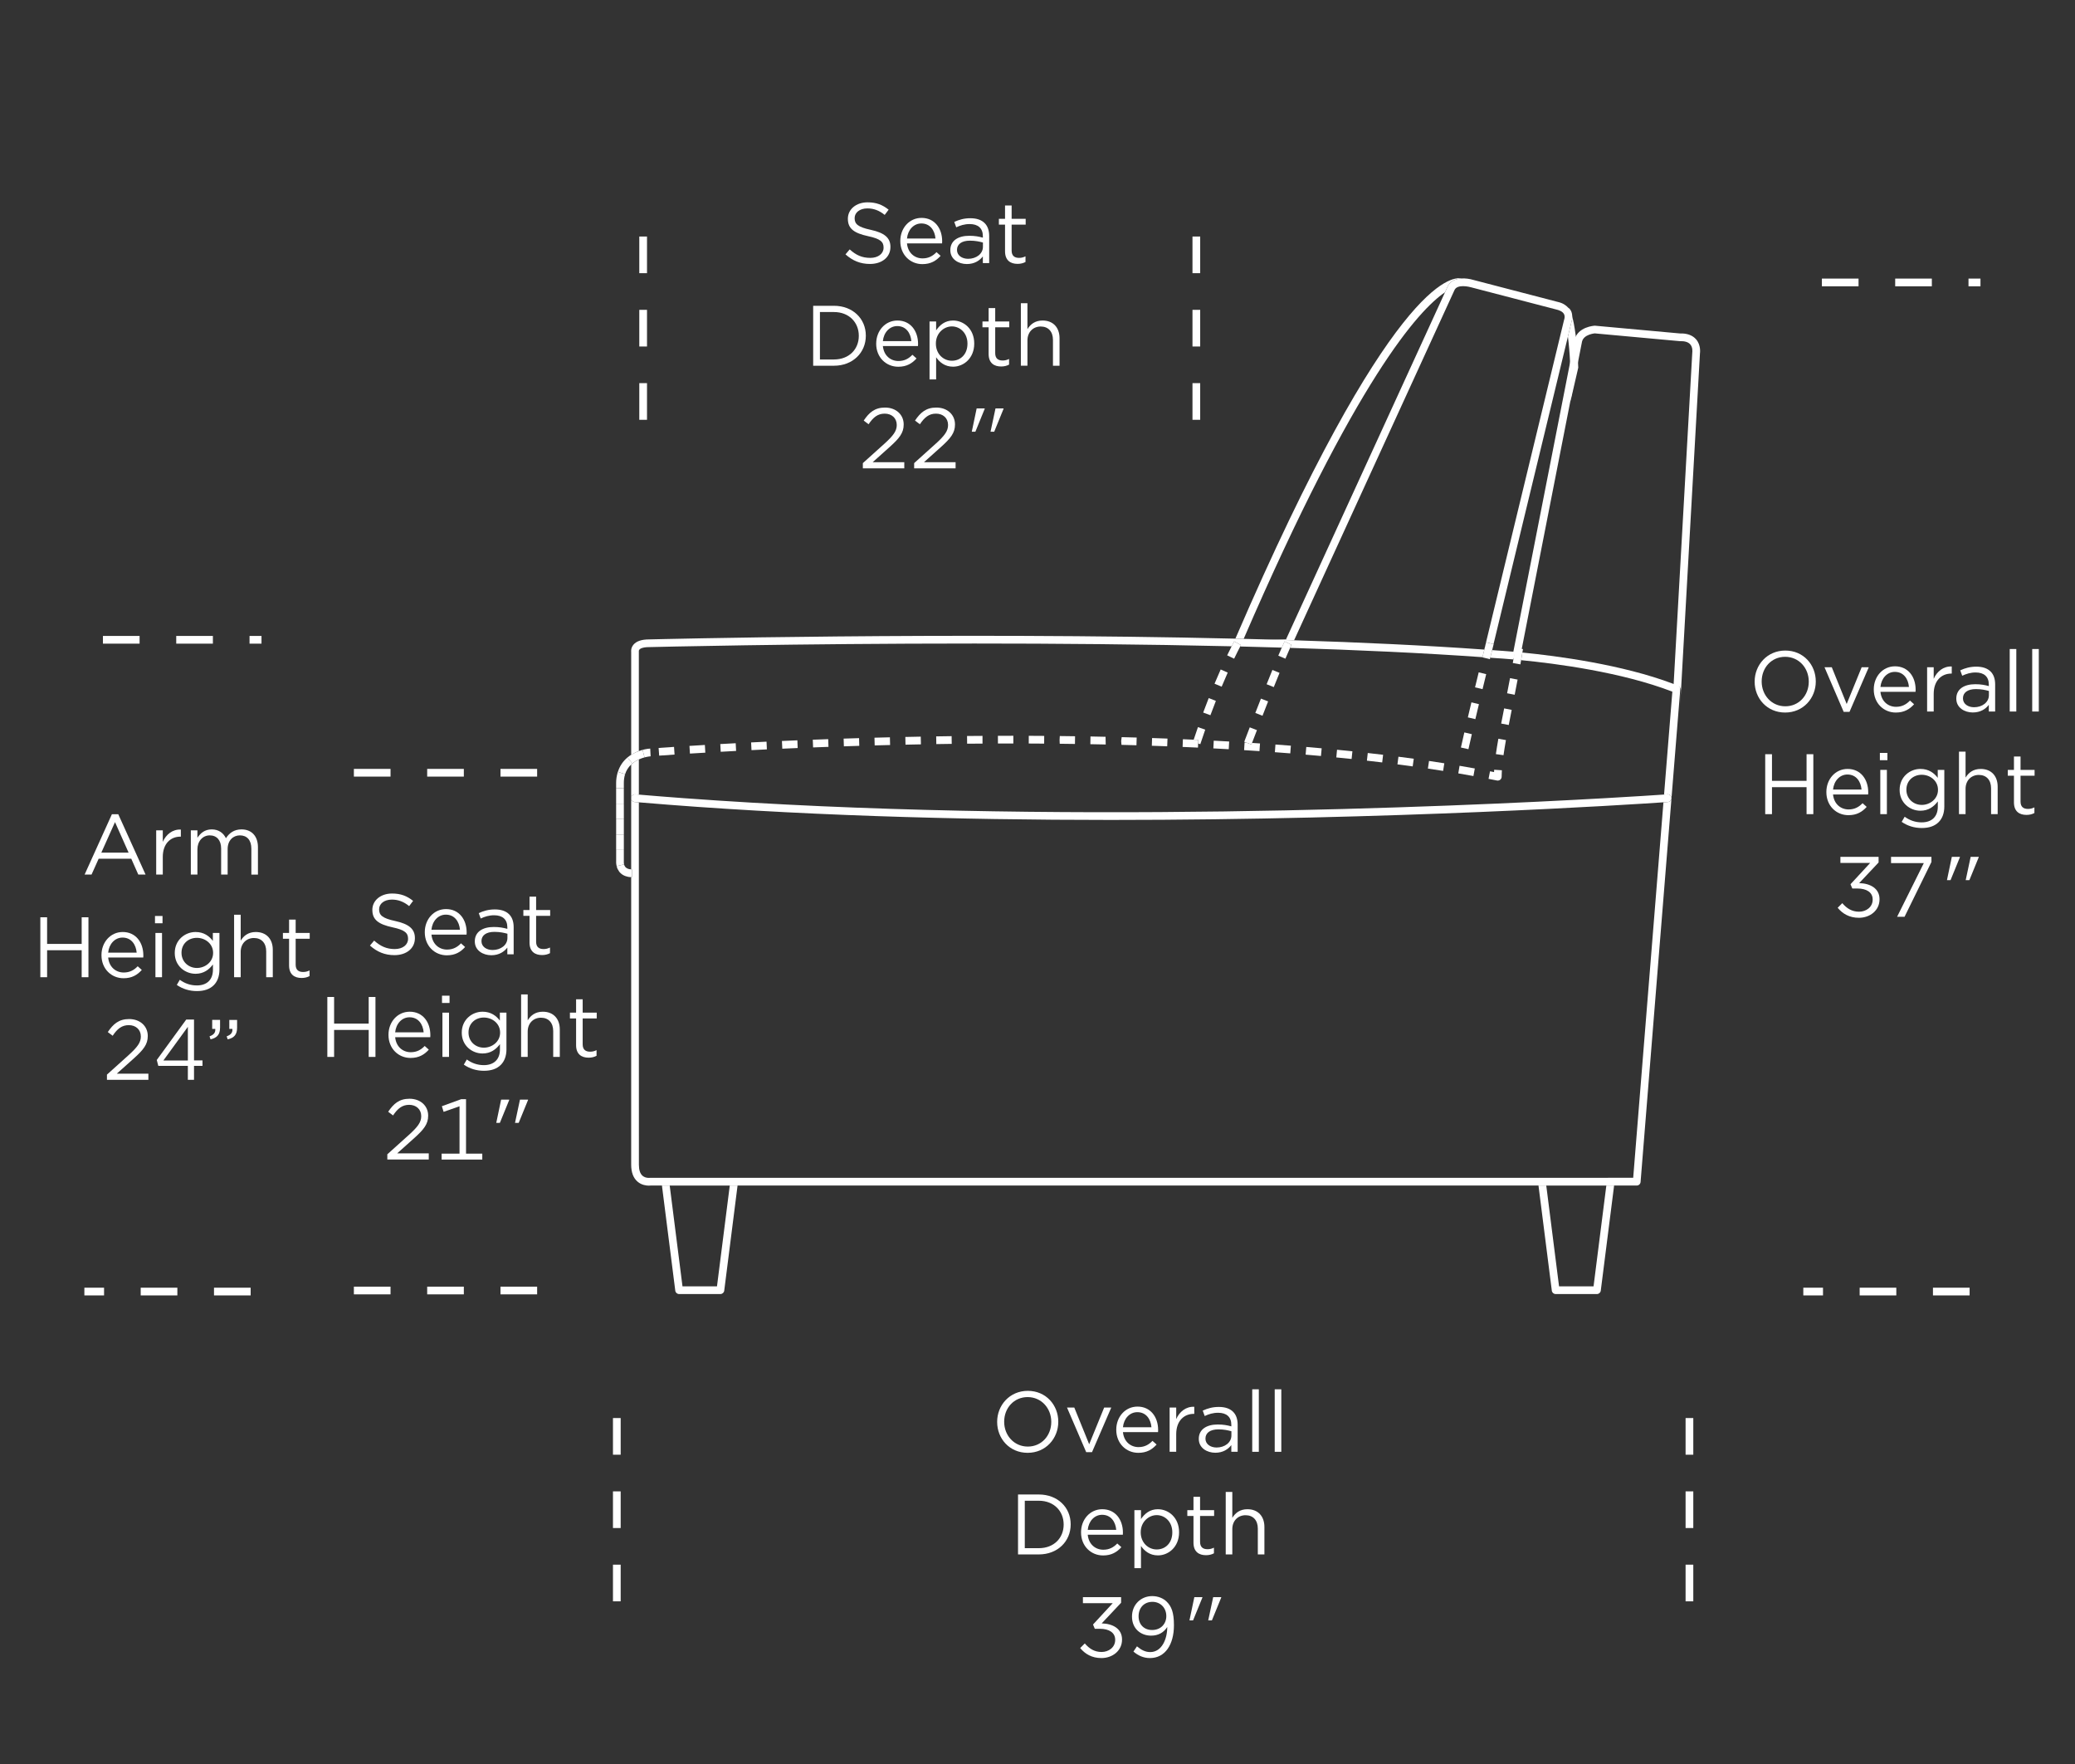<?xml version="1.0" encoding="UTF-8"?><svg id="Layer_1" xmlns="http://www.w3.org/2000/svg" viewBox="0 0 2000 1700"><rect x="0" y="0" width="2000" height="1700" fill="#333333" stroke="none"/><defs><style>.cls-1{fill:#fff;}</style></defs><path class="cls-1" d="M1020.03,1370.24v-.16c0-15.93-11.8-29.7-29.37-29.7s-29.55,13.94-29.55,29.86v.17c0,15.92,11.8,29.7,29.38,29.7s29.54-13.94,29.54-29.87Zm-52.15,0v-.16c0-13.12,9.41-23.68,22.61-23.68s22.78,10.72,22.78,23.84v.17c0,13.12-9.41,23.68-22.61,23.68s-22.78-10.72-22.78-23.85Z"/><polygon class="cls-1" points="1052.54 1399.46 1071.11 1356.48 1064.26 1356.48 1049.82 1391.86 1035.46 1356.48 1028.44 1356.48 1046.93 1399.46 1052.54 1399.46"/><path class="cls-1" d="M1116.27,1378.09c0-12.46-7.26-22.53-19.89-22.53-11.8,0-20.46,9.89-20.46,22.2v.16c0,13.2,9.58,22.2,21.29,22.2,8.09,0,13.28-3.22,17.58-7.99l-3.96-3.55c-3.47,3.63-7.6,6.02-13.45,6.02-7.6,0-14.11-5.19-15.02-14.44h33.83c.09-.74,.09-1.23,.09-2.06Zm-33.91-2.64c.82-8.34,6.43-14.52,13.86-14.52,8.5,0,12.96,6.76,13.62,14.52h-27.47Z"/><path class="cls-1" d="M1151.11,1362.57v-6.85c-8.08-.32-14.28,4.79-17.41,11.88v-11.13h-6.35v42.65h6.35v-17c0-12.87,7.6-19.56,16.92-19.56h.49Z"/><path class="cls-1" d="M1173.69,1372.81c-10.81,0-18.23,4.79-18.23,13.77v.17c0,8.75,8,13.29,15.92,13.29,7.51,0,12.46-3.47,15.43-7.36v6.44h6.11v-26.07c0-5.46-1.49-9.58-4.37-12.46-3.13-3.13-7.75-4.7-13.78-4.7s-10.81,1.39-15.51,3.54l1.9,5.21c3.96-1.83,7.92-3.13,12.95-3.13,8.01,0,12.71,3.95,12.71,11.62v1.49c-3.79-1.07-7.67-1.81-13.12-1.81Zm13.2,6.51v4.12c0,6.78-6.43,11.56-14.27,11.56-5.78,0-10.73-3.15-10.73-8.5v-.17c0-5.35,4.45-8.82,12.46-8.82,5.19,0,9.4,.9,12.54,1.81Z"/><rect class="cls-1" x="1206.97" y="1338.89" width="6.35" height="60.24"/><rect class="cls-1" x="1228.64" y="1338.89" width="6.35" height="60.24"/><path class="cls-1" d="M1001.28,1440.27h-20.05v57.76h20.05c18.16,0,30.7-12.62,30.7-28.89v-.16c0-16.25-12.54-28.71-30.7-28.71Zm23.93,29.05c0,12.78-9.32,22.69-23.93,22.69h-13.53v-45.72h13.53c14.61,0,23.93,10.07,23.93,22.85v.17Z"/><path class="cls-1" d="M1062.43,1454.46c-11.8,0-20.46,9.91-20.46,22.2v.16c0,13.2,9.58,22.2,21.29,22.2,8.09,0,13.28-3.22,17.58-7.99l-3.96-3.55c-3.47,3.63-7.6,6.02-13.45,6.02-7.6,0-14.11-5.19-15.02-14.44h33.83c.09-.74,.09-1.23,.09-2.06,0-12.46-7.26-22.53-19.89-22.53Zm-14.02,19.89c.82-8.34,6.43-14.52,13.86-14.52,8.5,0,12.96,6.76,13.62,14.52h-27.47Z"/><path class="cls-1" d="M1116.08,1454.46c-7.83,0-12.87,4.37-16.34,9.49v-8.57h-6.35v55.86h6.35v-21.37c3.3,4.79,8.41,9.08,16.34,9.08,10.32,0,20.38-8.26,20.38-22.2v-.17c0-14.03-10.15-22.11-20.38-22.11Zm13.86,22.36c0,10.32-6.76,16.42-15.02,16.42s-15.43-6.6-15.43-16.5v-.17c0-9.73,7.51-16.42,15.43-16.42s15.02,6.44,15.02,16.51v.16Z"/><path class="cls-1" d="M1170.07,1491.52c-2.23,1.07-4.04,1.48-6.19,1.48-4.29,0-7.18-1.9-7.18-7.09v-24.93h13.54v-5.6h-13.54v-12.88h-6.35v12.88h-5.94v5.6h5.94v25.75c0,8.66,5.2,12.04,12.05,12.04,3.05,0,5.45-.65,7.67-1.81v-5.44Z"/><path class="cls-1" d="M1202.37,1454.46c-7.34,0-11.8,3.71-14.6,8.33v-25h-6.35v60.24h6.35v-24.43c0-7.99,5.45-13.36,12.79-13.36s11.8,4.95,11.8,12.87v24.93h6.35v-26.49c0-10.14-6.03-17.08-16.34-17.08Z"/><path class="cls-1" d="M1061.85,1564.51l18.73-19.89v-5.44h-36.8v5.86h28.71l-18.98,20.54,1.73,4.12h4.87c8.91,0,14.77,3.71,14.77,10.56v.17c0,7.17-6.27,11.62-13.12,11.62s-11.8-3.13-16.17-8.24l-4.45,4.45c4.7,5.69,11.22,9.65,20.46,9.65,10.72,0,19.88-7.09,19.88-17.74v-.16c0-10.47-9-15.26-19.64-15.51Z"/><path class="cls-1" d="M1110.55,1538.19c-10.81,0-19.47,8.17-19.47,19.63v.16c0,11.64,8.49,18.32,18.4,18.32,6.85,0,12.13-2.89,15.59-8.33,0,11.71-5.28,24.17-16.42,24.17-4.87,0-8.75-2.15-12.79-5.53l-3.39,5.03c4.37,3.8,9.58,6.27,15.93,6.27,14.68,0,23.1-13.12,23.1-31.51v-.33c0-12.3-2.48-18.08-7.01-22.53-3.13-3.13-8.17-5.35-13.95-5.35Zm-.16,32.67c-7.51,0-12.96-5.12-12.96-13.2s5.19-13.94,13.37-13.94c7.51,0,13.36,5.6,13.36,13.77,0,7.27-5.11,13.38-13.78,13.38Z"/><polygon class="cls-1" points="1164.54 1561.62 1168.09 1561.62 1177.08 1539.58 1177.08 1539.18 1169.33 1539.18 1164.54 1561.62"/><polygon class="cls-1" points="1146.47 1561.62 1149.94 1561.62 1158.93 1539.58 1158.93 1539.18 1151.17 1539.18 1146.47 1561.62"/><path class="cls-1" d="M95.09,827.59h31.44l6.77,15.26h7.01l-26.33-58.18h-6.11l-26.32,58.18h6.68l6.85-15.26Zm15.76-35.31l13.12,29.45h-26.32l13.2-29.45Z"/><path class="cls-1" d="M156.9,825.85c0-12.87,7.6-19.56,16.92-19.56h.49v-6.85c-8.08-.32-14.28,4.79-17.41,11.88v-11.13h-6.35v42.65h6.35v-17Z"/><path class="cls-1" d="M190.28,807.37v-7.17h-6.35v42.65h6.35v-24.34c0-7.83,5.11-13.45,11.88-13.45s10.98,4.7,10.98,12.71v25.08h6.27v-24.59c0-8.41,5.36-13.2,11.8-13.2,6.93,0,11.06,4.63,11.06,12.87v24.93h6.35v-26.4c0-10.56-6.02-17.16-15.84-17.16-7.43,0-11.96,3.8-15.02,8.5-2.31-4.79-6.77-8.5-13.7-8.5s-10.98,3.87-13.78,8.08Z"/><polygon class="cls-1" points="85.25 941.76 85.25 884 78.73 884 78.73 909.67 45.4 909.67 45.4 884 38.88 884 38.88 941.76 45.4 941.76 45.4 915.76 78.73 915.76 78.73 941.76 85.25 941.76"/><path class="cls-1" d="M138.16,920.72c0-12.46-7.26-22.53-19.89-22.53-11.8,0-20.46,9.91-20.46,22.2v.16c0,13.2,9.58,22.2,21.29,22.2,8.09,0,13.28-3.22,17.58-7.99l-3.96-3.55c-3.47,3.63-7.6,6.02-13.45,6.02-7.6,0-14.11-5.19-15.02-14.44h33.83c.09-.74,.09-1.23,.09-2.06Zm-33.91-2.64c.82-8.34,6.43-14.52,13.86-14.52,8.5,0,12.96,6.76,13.62,14.52h-27.47Z"/><rect class="cls-1" x="149.81" y="899.11" width="6.35" height="42.65"/><rect class="cls-1" x="149.39" y="882.75" width="7.26" height="7.02"/><path class="cls-1" d="M189.72,949.68c-6.11,0-11.56-1.9-16.42-5.44l-2.89,4.95c5.69,3.96,12.3,5.93,19.39,5.93s12.46-1.89,16.26-5.69c3.47-3.47,5.45-8.5,5.45-15.1v-35.23h-6.35v7.66c-3.47-4.61-8.66-8.57-16.67-8.57-10.15,0-20.05,7.67-20.05,20.14v.16c0,12.3,9.82,19.96,20.05,19.96,7.84,0,13.04-4.03,16.75-8.98v5.03c0,9.98-6.1,15.18-15.51,15.18Zm0-16.83c-7.92,0-14.77-5.95-14.77-14.52v-.17c0-8.75,6.68-14.35,14.77-14.35s15.68,5.69,15.68,14.44v.16c0,8.59-7.59,14.45-15.68,14.45Z"/><path class="cls-1" d="M246.59,898.19c-7.34,0-11.8,3.71-14.6,8.33v-25h-6.35v60.24h6.35v-24.43c0-7.99,5.45-13.36,12.79-13.36s11.8,4.95,11.8,12.87v24.93h6.35v-26.49c0-10.14-6.03-17.08-16.34-17.08Z"/><path class="cls-1" d="M284.98,886.22h-6.35v12.88h-5.94v5.6h5.94v25.75c0,8.66,5.2,12.04,12.05,12.04,3.05,0,5.45-.65,7.67-1.81v-5.44c-2.23,1.07-4.04,1.48-6.19,1.48-4.29,0-7.18-1.9-7.18-7.09v-24.93h13.54v-5.6h-13.54v-12.88Z"/><path class="cls-1" d="M143.01,1034.73h-30.45l16.59-14.86c9.07-8.17,13.28-13.38,13.28-21.37v-.17c0-9.4-7.34-16.25-17.99-16.25-9.9,0-15.35,4.79-20.54,12.54l4.7,3.55c4.45-6.69,8.83-10.23,15.52-10.23s11.64,4.21,11.64,10.97c0,5.7-3.22,10.16-11.97,18.08l-20.71,18.64v5.03h39.94v-5.93Z"/><path class="cls-1" d="M187.01,982.57h-7.51l-28.39,38.95,1.48,5.69h28.47v13.45h5.94v-13.45h8.17v-5.28h-8.17v-39.36Zm-5.94,39.45h-23.6l23.6-32.44v32.44Z"/><path class="cls-1" d="M218.47,998.75l.99,2.89c6.27-1.41,9.07-4.63,9.07-11.3v-7.43h-7.51v8.66h2.97c.33,3.55-1.4,5.69-5.53,7.18Z"/><path class="cls-1" d="M212.11,990.33v-7.43h-7.59v8.66h2.97c.33,3.55-1.4,5.69-5.53,7.18l.99,2.89c6.27-1.41,9.15-4.63,9.15-11.3Z"/><rect class="cls-1" x="590.81" y="1507.9" width="7.43" height="35.33"/><rect class="cls-1" x="590.81" y="1366.6" width="7.43" height="35.33"/><rect class="cls-1" x="590.81" y="1437.26" width="7.43" height="35.33"/><rect class="cls-1" x="1624.66" y="1366.6" width="7.43" height="35.33"/><rect class="cls-1" x="1624.66" y="1437.26" width="7.43" height="35.33"/><rect class="cls-1" x="1624.66" y="1507.9" width="7.43" height="35.33"/><rect class="cls-1" x="135.62" y="1240.98" width="35.33" height="7.43"/><rect class="cls-1" x="240.52" y="612.87" width="11.53" height="7.43"/><rect class="cls-1" x="206.27" y="1240.98" width="35.33" height="7.43"/><rect class="cls-1" x="99.22" y="612.87" width="35.33" height="7.43"/><rect class="cls-1" x="81.32" y="1240.98" width="18.98" height="7.43"/><rect class="cls-1" x="169.87" y="612.87" width="35.33" height="7.43"/><path class="cls-1" d="M1750.15,656.82v-.16c0-15.93-11.8-29.71-29.37-29.71s-29.55,13.96-29.55,29.87v.17c0,15.92,11.8,29.7,29.38,29.7s29.54-13.94,29.54-29.87Zm-52.15,0v-.16c0-13.12,9.41-23.68,22.61-23.68s22.78,10.72,22.78,23.84v.17c0,13.12-9.41,23.68-22.61,23.68s-22.78-10.72-22.78-23.85Z"/><polygon class="cls-1" points="1782.66 686.04 1801.22 643.05 1794.37 643.05 1779.93 678.45 1765.58 643.05 1758.56 643.05 1777.04 686.04 1782.66 686.04"/><path class="cls-1" d="M1827.32,686.69c8.09,0,13.28-3.22,17.58-7.99l-3.96-3.55c-3.47,3.63-7.6,6.02-13.45,6.02-7.6,0-14.11-5.19-15.02-14.44h33.83c.09-.74,.09-1.23,.09-2.06,0-12.46-7.26-22.53-19.89-22.53-11.8,0-20.46,9.91-20.46,22.2v.16c0,13.2,9.58,22.2,21.29,22.2Zm-.99-39.19c8.5,0,12.96,6.76,13.62,14.52h-27.47c.82-8.34,6.43-14.52,13.86-14.52Z"/><path class="cls-1" d="M1857.46,643.05v42.65h6.35v-17c0-12.87,7.6-19.56,16.92-19.56h.49v-6.85c-8.08-.32-14.28,4.79-17.41,11.88v-11.13h-6.35Z"/><path class="cls-1" d="M1901.5,686.62c7.51,0,12.46-3.47,15.43-7.36v6.44h6.11v-26.07c0-5.46-1.49-9.58-4.37-12.46-3.13-3.13-7.75-4.7-13.78-4.7s-10.81,1.39-15.51,3.54l1.9,5.21c3.96-1.81,7.92-3.15,12.95-3.15,8.01,0,12.71,3.98,12.71,11.64v1.49c-3.79-1.07-7.67-1.81-13.12-1.81-10.81,0-18.23,4.79-18.23,13.78v.16c0,8.75,8,13.29,15.92,13.29Zm-9.49-13.71c0-5.35,4.45-8.82,12.46-8.82,5.19,0,9.4,.9,12.54,1.81v4.12c0,6.78-6.43,11.56-14.27,11.56-5.78,0-10.73-3.13-10.73-8.5v-.17Z"/><rect class="cls-1" x="1937.08" y="625.47" width="6.35" height="60.24"/><rect class="cls-1" x="1958.76" y="625.47" width="6.35" height="60.24"/><polygon class="cls-1" points="1741.27 784.61 1747.79 784.61 1747.79 726.85 1741.27 726.85 1741.27 752.51 1707.93 752.51 1707.93 726.85 1701.41 726.85 1701.41 784.61 1707.93 784.61 1707.93 758.61 1741.27 758.61 1741.27 784.61"/><path class="cls-1" d="M1799.21,777.6l-3.96-3.55c-3.47,3.63-7.6,6.02-13.45,6.02-7.6,0-14.11-5.19-15.02-14.44h33.83c.09-.74,.09-1.23,.09-2.06,0-12.46-7.26-22.53-19.89-22.53-11.8,0-20.46,9.89-20.46,22.2v.16c0,13.2,9.58,22.2,21.29,22.2,8.09,0,13.28-3.22,17.58-7.99Zm-18.56-31.19c8.49,0,12.95,6.76,13.61,14.52h-27.48c.83-8.34,6.44-14.52,13.87-14.52Z"/><rect class="cls-1" x="1811.93" y="725.6" width="7.26" height="7.02"/><rect class="cls-1" x="1812.34" y="741.95" width="6.35" height="42.65"/><path class="cls-1" d="M1852.25,792.53c-6.11,0-11.56-1.9-16.42-5.44l-2.89,4.95c5.69,3.96,12.3,5.93,19.39,5.93s12.46-1.89,16.26-5.69c3.47-3.47,5.45-8.5,5.45-15.1v-35.23h-6.35v7.67c-3.47-4.63-8.67-8.59-16.67-8.59-10.15,0-20.05,7.67-20.05,20.14v.16c0,12.3,9.82,19.98,20.05,19.98,7.84,0,13.04-4.05,16.75-9v5.02c0,10-6.11,15.19-15.51,15.19Zm0-16.83c-7.92,0-14.77-5.95-14.77-14.52v-.17c0-8.73,6.68-14.35,14.77-14.35s15.68,5.69,15.68,14.44v.16c0,8.59-7.6,14.45-15.68,14.45Z"/><path class="cls-1" d="M1909.13,741.04c-7.35,0-11.8,3.71-14.61,8.33v-25h-6.35v60.24h6.35v-24.42c0-8.01,5.45-13.38,12.79-13.38s11.8,4.95,11.8,12.87v24.93h6.35v-26.49c0-10.14-6.03-17.08-16.34-17.08Z"/><path class="cls-1" d="M1947.51,729.07h-6.35v12.88h-5.94v5.6h5.94v25.75c0,8.66,5.2,12.04,12.05,12.04,3.05,0,5.45-.65,7.67-1.81v-5.44c-2.23,1.07-4.04,1.48-6.19,1.48-4.29,0-7.18-1.9-7.18-7.09v-24.93h13.54v-5.6h-13.54v-12.88Z"/><path class="cls-1" d="M1811.6,866.75v-.16c0-10.47-9-15.26-19.64-15.51l18.73-19.89v-5.44h-36.8v5.86h28.71l-18.98,20.54,1.73,4.12h4.87c8.91,0,14.77,3.71,14.77,10.56v.16c0,7.18-6.27,11.64-13.12,11.64s-11.8-3.13-16.17-8.24l-4.45,4.45c4.7,5.69,11.22,9.65,20.46,9.65,10.72,0,19.88-7.09,19.88-17.74Z"/><polygon class="cls-1" points="1822.69 831.77 1854.29 831.77 1828.54 883.51 1835.72 883.51 1861.63 830.7 1861.63 825.75 1822.69 825.75 1822.69 831.77"/><polygon class="cls-1" points="1880.05 848.2 1889.05 826.16 1889.05 825.75 1881.29 825.75 1876.58 848.2 1880.05 848.2"/><polygon class="cls-1" points="1894.65 848.2 1898.2 848.2 1907.2 826.16 1907.2 825.75 1899.44 825.75 1894.65 848.2"/><rect class="cls-1" x="1756.04" y="268.48" width="35.33" height="7.43"/><rect class="cls-1" x="1792.44" y="1240.98" width="35.33" height="7.43"/><rect class="cls-1" x="1863.09" y="1240.98" width="35.33" height="7.43"/><rect class="cls-1" x="1826.69" y="268.48" width="35.33" height="7.43"/><rect class="cls-1" x="1897.35" y="268.48" width="11.54" height="7.43"/><rect class="cls-1" x="1738.13" y="1240.98" width="18.98" height="7.43"/><path class="cls-1" d="M358.9,876.84v.17c0,9.49,6.11,13.77,19.39,16.66,12.14,2.57,15.02,5.61,15.02,10.98v.16c0,5.7-5.11,9.82-12.88,9.82s-13.78-2.73-19.8-8.17l-4.04,4.79c6.93,6.18,14.44,9.24,23.6,9.24,11.47,0,19.72-6.44,19.72-16.34v-.17c0-8.82-5.94-13.52-18.82-16.34-12.7-2.71-15.68-5.77-15.68-11.21v-.17c0-5.19,4.79-9.31,12.3-9.31,5.94,0,11.3,1.9,16.67,6.27l3.79-5.03c-5.86-4.7-11.88-7.09-20.3-7.09-10.98,0-18.98,6.69-18.98,15.76Z"/><path class="cls-1" d="M430.71,920.65c8.09,0,13.28-3.22,17.58-7.99l-3.96-3.55c-3.47,3.63-7.6,6.02-13.45,6.02-7.6,0-14.11-5.19-15.02-14.44h33.83c.09-.74,.09-1.23,.09-2.06,0-12.46-7.26-22.53-19.89-22.53-11.8,0-20.46,9.89-20.46,22.2v.16c0,13.2,9.58,22.2,21.29,22.2Zm-.99-39.19c8.49,0,12.95,6.76,13.61,14.52h-27.48c.83-8.34,6.44-14.52,13.87-14.52Z"/><path class="cls-1" d="M473.56,920.58c7.51,0,12.46-3.47,15.43-7.36v6.44h6.11v-26.07c0-5.46-1.49-9.58-4.37-12.46-3.13-3.13-7.75-4.7-13.78-4.7s-10.81,1.39-15.51,3.54l1.89,5.21c3.96-1.83,7.92-3.13,12.96-3.13,8.01,0,12.71,3.95,12.71,11.62v1.49c-3.79-1.07-7.67-1.81-13.12-1.81-10.82,0-18.24,4.79-18.24,13.77v.17c0,8.75,8,13.29,15.92,13.29Zm-9.49-13.71c0-5.35,4.45-8.82,12.46-8.82,5.2,0,9.41,.9,12.55,1.81v4.12c0,6.78-6.44,11.56-14.28,11.56-5.78,0-10.73-3.15-10.73-8.5v-.17Z"/><path class="cls-1" d="M530.28,882.61v-5.6h-13.54v-12.88h-6.35v12.88h-5.94v5.6h5.94v25.75c0,8.66,5.2,12.04,12.05,12.04,3.05,0,5.45-.65,7.67-1.81v-5.44c-2.23,1.07-4.04,1.48-6.19,1.48-4.29,0-7.18-1.9-7.18-7.09v-24.93h13.54Z"/><polygon class="cls-1" points="355.37 1018.57 361.89 1018.57 361.89 960.81 355.37 960.81 355.37 986.47 322.03 986.47 322.03 960.81 315.51 960.81 315.51 1018.57 322.03 1018.57 322.03 992.57 355.37 992.57 355.37 1018.57"/><path class="cls-1" d="M414.79,997.53c0-12.46-7.26-22.53-19.89-22.53-11.8,0-20.46,9.91-20.46,22.2v.16c0,13.2,9.58,22.2,21.29,22.2,8.09,0,13.28-3.22,17.58-7.99l-3.96-3.55c-3.47,3.63-7.6,6.02-13.45,6.02-7.6,0-14.11-5.19-15.02-14.44h33.83c.09-.74,.09-1.23,.09-2.06Zm-33.92-2.64c.83-8.34,6.44-14.52,13.87-14.52,8.49,0,12.95,6.76,13.61,14.52h-27.48Z"/><rect class="cls-1" x="426.03" y="959.56" width="7.26" height="7.02"/><rect class="cls-1" x="426.44" y="975.91" width="6.35" height="42.65"/><path class="cls-1" d="M488.14,1011.14v-35.23h-6.35v7.66c-3.47-4.61-8.67-8.57-16.67-8.57-10.15,0-20.05,7.67-20.05,20.14v.16c0,12.3,9.82,19.96,20.05,19.96,7.84,0,13.04-4.03,16.75-8.98v5.03c0,9.98-6.11,15.18-15.51,15.18-6.11,0-11.56-1.9-16.42-5.44l-2.89,4.95c5.69,3.96,12.3,5.93,19.39,5.93s12.46-1.89,16.26-5.69c3.47-3.47,5.45-8.5,5.45-15.1Zm-6.11-15.93c0,8.59-7.6,14.45-15.68,14.45s-14.77-5.95-14.77-14.52v-.17c0-8.75,6.68-14.35,14.77-14.35s15.68,5.69,15.68,14.44v.16Z"/><path class="cls-1" d="M523.23,975c-7.35,0-11.8,3.71-14.61,8.33v-25h-6.35v60.24h6.35v-24.43c0-7.99,5.45-13.36,12.79-13.36s11.8,4.95,11.8,12.87v24.93h6.35v-26.49c0-10.14-6.03-17.08-16.34-17.08Z"/><path class="cls-1" d="M561.62,963.03h-6.35v12.88h-5.94v5.6h5.94v25.75c0,8.66,5.2,12.04,12.05,12.04,3.05,0,5.45-.65,7.67-1.81v-5.44c-2.23,1.07-4.04,1.48-6.19,1.48-4.29,0-7.18-1.9-7.18-7.09v-24.93h13.54v-5.6h-13.54v-12.88Z"/><path class="cls-1" d="M394.03,1093.79l-20.71,18.64v5.03h39.94v-5.93h-30.45l16.59-14.86c9.07-8.17,13.28-13.38,13.28-21.37v-.17c0-9.4-7.34-16.25-17.99-16.25-9.9,0-15.34,4.79-20.54,12.54l4.7,3.55c4.46-6.69,8.83-10.23,15.52-10.23s11.64,4.21,11.64,10.97c0,5.7-3.22,10.16-11.97,18.08Z"/><polygon class="cls-1" points="449.18 1059.29 444.56 1059.29 425.91 1066.07 427.56 1071.51 442.91 1066.14 442.91 1111.78 425.66 1111.78 425.66 1117.47 464.85 1117.47 464.85 1111.78 449.18 1111.78 449.18 1059.29"/><polygon class="cls-1" points="508.94 1060.12 508.94 1059.71 501.18 1059.71 496.39 1082.15 499.94 1082.15 508.94 1060.12"/><polygon class="cls-1" points="490.79 1059.71 483.02 1059.71 478.32 1082.15 481.79 1082.15 490.79 1060.12 490.79 1059.71"/><path class="cls-1" d="M838.77,248.52c-8,0-13.78-2.73-19.8-8.17l-4.04,4.79c6.93,6.18,14.44,9.24,23.6,9.24,11.47,0,19.72-6.44,19.72-16.34v-.17c0-8.82-5.94-13.52-18.82-16.34-12.71-2.71-15.68-5.77-15.68-11.21v-.17c0-5.19,4.79-9.31,12.3-9.31,5.94,0,11.3,1.9,16.67,6.27l3.79-5.03c-5.86-4.7-11.88-7.09-20.3-7.09-10.98,0-18.98,6.69-18.98,15.76v.17c0,9.49,6.11,13.77,19.4,16.66,12.13,2.57,15.02,5.61,15.02,10.98v.16c0,5.7-5.12,9.82-12.88,9.82Z"/><path class="cls-1" d="M889.04,254.54c8.09,0,13.28-3.22,17.58-7.99l-3.96-3.55c-3.47,3.63-7.6,6.02-13.45,6.02-7.6,0-14.11-5.19-15.02-14.44h33.83c.09-.74,.09-1.23,.09-2.06,0-12.46-7.26-22.53-19.89-22.53-11.8,0-20.46,9.89-20.46,22.2v.16c0,13.2,9.58,22.2,21.29,22.2Zm-.99-39.19c8.5,0,12.96,6.76,13.62,14.52h-27.47c.82-8.34,6.43-14.52,13.86-14.52Z"/><path class="cls-1" d="M931.89,254.46c7.51,0,12.46-3.47,15.43-7.36v6.44h6.11v-26.07c0-5.46-1.49-9.58-4.37-12.46-3.13-3.13-7.75-4.7-13.78-4.7s-10.81,1.39-15.51,3.54l1.9,5.21c3.96-1.83,7.92-3.13,12.95-3.13,8.01,0,12.71,3.95,12.71,11.62v1.49c-3.79-1.07-7.67-1.81-13.12-1.81-10.81,0-18.23,4.79-18.23,13.77v.17c0,8.75,8,13.29,15.92,13.29Zm-9.49-13.71c0-5.35,4.45-8.82,12.46-8.82,5.19,0,9.4,.9,12.54,1.81v4.12c0,6.78-6.43,11.56-14.27,11.56-5.78,0-10.73-3.15-10.73-8.5v-.17Z"/><path class="cls-1" d="M968.72,242.25c0,8.66,5.2,12.04,12.05,12.04,3.05,0,5.45-.65,7.67-1.81v-5.44c-2.23,1.07-4.04,1.48-6.19,1.48-4.29,0-7.18-1.9-7.18-7.09v-24.93h13.54v-5.6h-13.54v-12.88h-6.35v12.88h-5.94v5.6h5.94v25.75Z"/><path class="cls-1" d="M834.53,323.57v-.16c0-16.25-12.54-28.71-30.7-28.71h-20.05v57.76h20.05c18.16,0,30.7-12.62,30.7-28.89Zm-44.23-22.85h13.53c14.61,0,23.93,10.07,23.93,22.85v.17c0,12.78-9.32,22.69-23.93,22.69h-13.53v-45.72Z"/><path class="cls-1" d="M844.52,331.08v.16c0,13.2,9.58,22.2,21.29,22.2,8.09,0,13.28-3.22,17.58-7.99l-3.96-3.55c-3.47,3.63-7.6,6.02-13.45,6.02-7.6,0-14.11-5.19-15.02-14.44h33.83c.09-.74,.09-1.23,.09-2.06,0-12.46-7.26-22.53-19.89-22.53-11.8,0-20.46,9.91-20.46,22.2Zm20.3-16.83c8.49,0,12.95,6.76,13.61,14.52h-27.48c.83-8.34,6.44-14.52,13.87-14.52Z"/><path class="cls-1" d="M939.02,331.17v-.17c0-14.03-10.15-22.11-20.38-22.11-7.83,0-12.87,4.37-16.34,9.49v-8.57h-6.35v55.86h6.35v-21.37c3.3,4.79,8.41,9.08,16.34,9.08,10.32,0,20.38-8.26,20.38-22.2Zm-6.52,.07c0,10.32-6.76,16.42-15.02,16.42s-15.43-6.6-15.43-16.5v-.17c0-9.73,7.51-16.42,15.43-16.42s15.02,6.44,15.02,16.51v.16Z"/><path class="cls-1" d="M952.89,296.92v12.88h-5.94v5.6h5.94v25.75c0,8.66,5.2,12.04,12.05,12.04,3.05,0,5.45-.65,7.67-1.81v-5.44c-2.23,1.07-4.04,1.48-6.19,1.48-4.29,0-7.18-1.9-7.18-7.09v-24.93h13.54v-5.6h-13.54v-12.88h-6.35Z"/><path class="cls-1" d="M983.96,292.21v60.24h6.35v-24.43c0-7.99,5.45-13.36,12.79-13.36s11.8,4.95,11.8,12.87v24.93h6.35v-26.49c0-10.14-6.03-17.08-16.34-17.08-7.35,0-11.8,3.71-14.61,8.33v-25h-6.35Z"/><path class="cls-1" d="M852.37,427.68l-20.71,18.64v5.03h39.94v-5.93h-30.45l16.59-14.86c9.07-8.17,13.28-13.38,13.28-21.37v-.17c0-9.4-7.34-16.25-17.99-16.25-9.9,0-15.35,4.79-20.54,12.54l4.7,3.55c4.45-6.69,8.83-10.23,15.52-10.23s11.64,4.21,11.64,10.97c0,5.7-3.22,10.16-11.97,18.08Z"/><path class="cls-1" d="M901.82,427.68l-20.71,18.64v5.03h39.94v-5.93h-30.45l16.59-14.86c9.07-8.17,13.28-13.38,13.28-21.37v-.17c0-9.4-7.34-16.25-17.99-16.25-9.9,0-15.34,4.79-20.54,12.54l4.7,3.55c4.46-6.69,8.83-10.23,15.52-10.23s11.64,4.21,11.64,10.97c0,5.7-3.22,10.16-11.97,18.08Z"/><polygon class="cls-1" points="954.73 416.04 958.28 416.04 967.27 394 967.27 393.6 959.52 393.6 954.73 416.04"/><polygon class="cls-1" points="949.11 394 949.11 393.6 941.36 393.6 936.66 416.04 940.13 416.04 949.11 394"/><rect class="cls-1" x="616.19" y="227.94" width="7.43" height="35.33"/><rect class="cls-1" x="616.19" y="369.24" width="7.43" height="35.33"/><rect class="cls-1" x="616.19" y="298.6" width="7.43" height="35.33"/><rect class="cls-1" x="1149.38" y="227.94" width="7.43" height="35.33"/><rect class="cls-1" x="1149.38" y="298.6" width="7.43" height="35.33"/><rect class="cls-1" x="1149.38" y="369.24" width="7.43" height="35.33"/><rect class="cls-1" x="341.09" y="1239.97" width="35.33" height="7.43"/><rect class="cls-1" x="411.74" y="1239.97" width="35.33" height="7.43"/><rect class="cls-1" x="482.39" y="1239.97" width="35.33" height="7.43"/><rect class="cls-1" x="341.09" y="741" width="35.33" height="7.43"/><rect class="cls-1" x="482.39" y="741" width="35.33" height="7.43"/><rect class="cls-1" x="411.74" y="741" width="35.33" height="7.43"/><path class="cls-1" d="M1482.87,1142.48l12.86,101.37c.24,1.86,1.81,3.25,3.69,3.25h39.8c1.87,0,3.45-1.39,3.69-3.25l12.86-101.37h-72.89Zm65.4,.07l-12.32,97.12h-33.25l-12.32-97.12h57.9Z"/><path class="cls-1" d="M638.01,1142.48l12.86,101.37c.24,1.86,1.81,3.25,3.69,3.25h39.8c1.87,0,3.45-1.39,3.69-3.25l12.86-101.37h-72.88Zm65.38,.07l-12.32,97.12h-33.25l-12.32-97.12h57.89Z"/><path class="cls-1" d="M1513.73,298.86c-.35-.94-1.08-1.64-1.95-2.06,.66,.73,1.51,1.33,1.99,2.17-.01-.03-.03-.09-.04-.12Z"/><path class="cls-1" d="M1514.55,310.71l-3.31,13.68c1.73,13.61,3.12,33.92,2.51,62.25l7.47-32.35c-1.01-26.29-3.93-42-5.83-49.67,.16,3.17-.69,5.7-.85,6.09Z"/><path class="cls-1" d="M1219.18,616.2c6.72,.18,13.39,.39,20.08,.6l.27-.6h-20.35Z"/><path class="cls-1" d="M1198.73,615.67c108.53-250.93,168.71-316.8,194.04-333.99l2.17-4.73c2.39-6.11,8.03-8.26,13.75-8.58-9.33-2.16-68.94,1.84-217.95,347.1,2.67,.06,5.32,.14,7.99,.2Z"/><path class="cls-1" d="M1619.38,321.36h-.14s-82.03-7.48-82.03-7.48c-.67,.04-16.47,.96-19.6,13.69l-6.06,30.87-6.39,32.58-47.69,243.08c.65,.03,1.28,.07,1.97,.1,.17-1.28,.35-2.54,.52-3.83l5.66,.73,59.24-301.94c1.75-7.08,12.33-7.84,12.2-7.88l81.95,7.49c4.76-.16,8.15,.86,10.1,3.05,2.68,2.99,2.05,7.55,2.01,7.95l-18.01,320.14c1.51,.52,3.09,.98,4.57,1.52,1.53,.56,2.52,2.05,2.45,3.68l-.69,14.71,19.07-339.25c.05-.32,1.21-7.97-3.78-13.62-3.45-3.92-8.77-5.8-15.35-5.59Z"/><path class="cls-1" d="M1394.94,276.95l-2.17,4.73-153.24,334.51-.27,.6c2.68,.08,5.38,.16,8.06,.24l154.46-337.18c1.27-3.24,4.9-4.08,8.37-4.08,3.77,0,7.36,1,7.49,1.04l82.3,21.44c2.67,.59,6.14,1.84,7.5,4.4,1.3,2.42,.24,5.22,.07,5.76l-76.87,317.58s.04,0,.07,0l1.75-7.01,7.08,1.8,71.7-296.41,3.31-13.68c.16-.39,1.01-2.92,.85-6.09-.08-1.67-.36-3.46-1.34-5.33-.07-.13-.22-.19-.29-.32-.48-.85-1.33-1.45-1.99-2.17-2.36-2.62-5.51-4.73-10.09-5.76l-82.04-21.37c-2.98-.9-6.98-1.52-10.96-1.3-5.72,.33-11.36,2.47-13.75,8.58Z"/><path class="cls-1" d="M1438.22,626.54l-1.83,7.32c2.53,.19,5.14,.35,7.64,.54,.23,0,5.75,.34,14.67,1.11,.42-2.43,.84-4.88,1.25-7.34-.69-.06-1.32-.12-1.97-.17-8.2-.7-13.26-1-13.46-1.01-2.06-.16-4.22-.29-6.3-.45Z"/><path class="cls-1" d="M1617.2,660.65c-1.47-.58-3.02-1.1-4.52-1.67-49.13-18.59-112.11-26.86-145.31-30.11-.41,2.46-.83,4.9-1.25,7.34,33.09,3.21,96.93,11.46,145.78,30.35l-7.99,99.18c1.73-.12,2.98-.21,3.18-.22,1.99-.29,3.82,1.38,3.98,3.44,.15,2.05-1.39,3.82-3.44,3.96-.25,.02-1.8,.13-4.32,.3l-29.15,361.84-947.73,.04s-4.16,.57-7.12-2c-2.33-2.03-3.51-5.6-3.51-10.62l-.04-349.25c-1.32-.11-2.67-.2-3.99-.31-2.05-.17-3.55-1.97-3.38-4.02,.18-2.05,2.07-3.55,4.02-3.38,1.11,.1,2.24,.18,3.35,.27v-33.91c-.19,.08-.37,.15-.55,.24-1.67,.78-3.36,1.82-4.98,3.05-.65,.5-1.25,1.05-1.86,1.63v100.94c.28,.01,.47,.11,.76,.11v7.43c-.29,0-.48-.12-.76-.13v277.34c0,7.33,2.07,12.81,6.17,16.31,3.85,3.29,8.44,3.8,10.83,3.8,1.07,0,1.7-.1,1.61-.1h950.6c1.94,0,3.55-1.48,3.7-3.41l37.06-459.98,1.18-14.68c.13-1.62-.81-3.15-2.32-3.76Z"/><path class="cls-1" d="M615.75,723.78v-96.58s.05-.61,.51-1.16c.6-.73,2.72-2.41,9.44-2.41,2.63-.07,139.42-3.45,313.49-3.45,78.07,0,163.63,.69,247.96,2.66,1.53-2.99,2.46-4.71,2.46-4.71l6.51,3.57s-.29,.54-.7,1.33c13.41,.33,26.75,.7,40.05,1.09,1.87-4.24,2.71-5.99,2.71-5.99l6.66,3.31s-.44,.88-1.36,2.93c65.19,2.02,128.33,4.91,185.41,8.96l1.83-7.32s-.04,0-.07,0c-56.44-4.03-118.83-6.94-183.32-8.97-2.68-.09-5.37-.16-8.06-.24-6.69-.2-13.36-.41-20.08-.6-6.8-.19-13.62-.35-20.45-.52-2.67-.07-5.32-.14-7.99-.2-273.56-6.52-561.39,.62-565.14,.73-7.18,0-12.24,1.71-15.05,5.09-2.65,3.18-2.23,6.59-2.18,6.59v99.55c2.41-1.52,4.89-2.76,7.38-3.65Z"/><path class="cls-1" d="M595.21,837.39c-.22-.49-.33-.87-.47-1.3,.15,.44,.27,.85,.47,1.3Z"/><path class="cls-1" d="M597.26,840.65c.08,.09,.21,.11,.29,.2-.6-.65-1-1.31-1.41-1.98,.37,.6,.62,1.21,1.12,1.78Z"/><path class="cls-1" d="M593.86,754.46c0-3.46,.54-6.68,1.39-9.71-.82,2.92-1.39,6.08-1.39,9.71Z"/><path class="cls-1" d="M609.13,837.84c-.29,0-.48-.09-.76-.11-1.06-.05-2.09-.14-2.91-.4,.97,.31,2.16,.51,3.67,.51Z"/><path class="cls-1" d="M602.52,835.22c-.23-.33-.46-.66-.61-1.01,.15,.35,.37,.67,.61,1.01Z"/><rect class="cls-1" x="593.88" y="789.37" width="7.41" height="14.86"/><path class="cls-1" d="M605,837.09c-.77-.31-1.44-.7-1.96-1.22,.48,.48,1.14,.88,1.96,1.22Z"/><path class="cls-1" d="M602.43,746.34c1.23-4.1,3.42-7.15,5.94-9.55,.61-.58,1.21-1.13,1.86-1.63-.26,.2-.55,.28-.81,.49l-4.66-5.63c-4.03,3.36-7.34,7.9-9.2,13.87l6.91,2.15c-.03,.09-.02,.21-.04,.3Z"/><path class="cls-1" d="M601.71,833.65c-.54-1.67-.43-3.33-.42-3.63v-10.94h-7.4v10.5c-.04,.38-.15,2.56,.47,5.17l7.13-1.72c.05,.2,.16,.41,.22,.61Z"/><rect class="cls-1" x="593.86" y="759.65" width="7.42" height="14.86"/><path class="cls-1" d="M615.2,732.11c.18-.09,.36-.16,.55-.24,.22-.1,.43-.19,.65-.28-.42,.18-.77,.32-1.2,.52Z"/><path class="cls-1" d="M619.36,722.7l1.87,7.2c-.06,.01-.14,.05-.19,.07,3.24-.85,5.76-1.1,6.07-1.11l-.39-7.43c-3.11,.16-6.99,.93-10.96,2.35-2.49,.89-4.97,2.13-7.38,3.65-1.08,.68-2.14,1.38-3.16,2.2,4.87-3.85,10.34-5.92,14.15-6.92Z"/><path class="cls-1" d="M602.23,844.07c1.78,.7,3.88,.99,6.14,1.06,.28,0,.48,.13,.76,.13-2.78,0-5.04-.46-6.9-1.19Z"/><path class="cls-1" d="M1183.35,648.2l-6.79-3.02c-1.84,4.13-3.82,8.7-5.92,13.72l6.86,2.87c2.07-4.96,4.03-9.5,5.85-13.58Z"/><path class="cls-1" d="M1165.03,672.75c-1.74,4.41-3.52,9.05-5.33,13.94l6.96,2.58c1.8-4.83,3.56-9.44,5.27-13.8l-6.91-2.73Z"/><path class="cls-1" d="M1189.52,634.8c2.87-6,4.89-9.9,5.88-11.78,.41-.78,.7-1.31,.7-1.33l-6.51-3.57s-.93,1.72-2.46,4.71c-1.12,2.2-2.53,5.01-4.32,8.74l6.7,3.22Z"/><path class="cls-1" d="M1150.54,712.86l4.48,.2-.16,3.47,2.05,.67c1.59-4.85,3.18-9.5,4.75-14.01l-7.01-2.44c-1.36,3.89-2.73,7.97-4.11,12.11Z"/><polygon class="cls-1" points="1051.07 709.76 1050.94 717.19 1065.75 717.48 1065.6 710.05 1051.07 709.76"/><polygon class="cls-1" points="1080.65 714.1 1080.94 717.83 1095.38 718.22 1095.6 710.79 1081.14 710.4 1080.65 714.1"/><polygon class="cls-1" points="1021.28 713.05 1021.42 716.77 1036.1 716.96 1036.2 709.53 1021.5 709.34 1021.28 713.05"/><polygon class="cls-1" points="1110.2 718.7 1125.01 719.22 1125.3 711.79 1110.44 711.27 1110.2 718.7"/><polygon class="cls-1" points="1446.92 697.3 1454.22 698.69 1457.06 684.14 1449.78 682.69 1446.92 697.3"/><polygon class="cls-1" points="991.57 716.55 1006.41 716.64 1006.47 709.21 991.59 709.12 991.57 716.55"/><path class="cls-1" d="M1441.8,726.75l7.36,1.04c.65-4.54,1.44-9.4,2.35-14.55l-7.31-1.28c-.92,5.21-1.73,10.16-2.39,14.78Z"/><polygon class="cls-1" points="1169.49 721.24 1184.33 722.03 1184.73 714.61 1169.88 713.81 1169.49 721.24"/><polygon class="cls-1" points="902.35 709.67 902.47 717.1 917.33 716.88 917.23 709.45 902.35 709.67"/><polygon class="cls-1" points="783.41 712.88 783.7 720.31 798.53 719.76 798.27 712.33 783.41 712.88"/><polygon class="cls-1" points="813.14 711.82 813.38 719.25 828.22 718.78 828.01 711.36 813.14 711.82"/><polygon class="cls-1" points="842.87 710.93 843.07 718.36 857.92 717.99 857.74 710.56 842.87 710.93"/><polygon class="cls-1" points="961.87 716.53 976.71 716.52 976.71 709.09 961.84 709.11 961.87 716.53"/><polygon class="cls-1" points="932.1 709.3 932.17 716.72 947 716.62 946.99 709.19 932.1 709.3"/><polygon class="cls-1" points="723.96 715.49 724.34 722.92 739.17 722.19 738.83 714.76 723.96 715.49"/><polygon class="cls-1" points="753.68 714.1 754.02 721.53 768.85 720.89 768.55 713.46 753.68 714.1"/><path class="cls-1" d="M1288,729.95c4.94,.48,9.85,.99,14.75,1.49l.77-7.4c-4.92-.51-9.86-1.02-14.81-1.49l-.71,7.4Z"/><path class="cls-1" d="M1376.3,740.68c4.92,.73,9.8,1.48,14.65,2.25l1.16-7.34c-4.88-.77-9.79-1.52-14.73-2.25l-1.09,7.34Z"/><path class="cls-1" d="M1317.5,733.06c4.93,.55,9.84,1.13,14.74,1.71l.87-7.37c-4.91-.58-9.84-1.16-14.78-1.71l-.83,7.37Z"/><path class="cls-1" d="M1346.93,736.63c4.93,.64,9.82,1.29,14.7,1.97l1.03-7.37c-4.9-.68-9.83-1.33-14.77-1.97l-.96,7.37Z"/><polygon class="cls-1" points="694.26 717.07 694.66 724.5 709.5 723.69 709.11 716.26 694.26 717.07"/><polygon class="cls-1" points="664.54 718.84 665 726.24 679.82 725.36 679.4 717.93 664.54 718.84"/><path class="cls-1" d="M1405.58,745.32c4.9,.83,9.76,1.68,14.59,2.57l1.33-7.31c-4.85-.88-9.76-1.74-14.69-2.57l-1.23,7.31Z"/><path class="cls-1" d="M634.81,720.83l.55,7.4c3.74-.28,8.7-.62,14.81-1.03l-.49-7.4c-6.12,.41-11.12,.75-14.87,1.03Z"/><path class="cls-1" d="M1440.03,744.06l-3.87-.75-1.42,7.28,8.18,1.61c.24,.04,.48,.07,.72,.07,.86,0,1.69-.29,2.36-.84,.86-.71,1.36-1.76,1.36-2.87,0-1.96,.08-4.05,.22-6.25l-7.41-.49c-.05,.77-.09,1.51-.13,2.25Z"/><path class="cls-1" d="M1206.2,717.49l-4.98-1.89c-.54-.04-1.08-.07-1.63-.11l-.45,7.43c4.94,.29,9.88,.61,14.81,.96l.52-7.4c-2.57-.18-5.13-.34-7.7-.51l-.59,1.53Z"/><path class="cls-1" d="M1452.65,668.12l7.28,1.42c.94-4.77,1.89-9.66,2.82-14.61l-7.3-1.39c-.94,4.95-1.88,9.81-2.81,14.58Z"/><polygon class="cls-1" points="872.61 710.22 872.77 717.65 887.63 717.35 887.48 709.92 872.61 710.22"/><polygon class="cls-1" points="1258.44 727.26 1273.22 728.56 1273.9 721.16 1259.07 719.86 1258.44 727.26"/><polygon class="cls-1" points="1228.8 724.91 1243.63 726.04 1244.21 718.64 1229.34 717.51 1228.8 724.91"/><path class="cls-1" d="M1458.71,635.52c-.2,1.14-.39,2.31-.59,3.44l7.31,1.31c.24-1.34,.46-2.71,.69-4.06,.42-2.43,.84-4.88,1.25-7.34,.18-1.11,.38-2.2,.56-3.32l-1.7-.28-5.63-.91c-.21,1.28-.44,2.53-.65,3.81-.41,2.46-.83,4.91-1.25,7.34Z"/><path class="cls-1" d="M601.29,754.46c0-2.94,.41-5.65,1.14-8.11,.03-.09,.01-.21,.04-.3l-6.91-2.15-.18-.06c-.09,.28-.05,.63-.13,.91-.84,3.03-1.39,6.25-1.39,9.71v5.19h7.43v-5.19Z"/><polygon class="cls-1" points="601.29 774.51 593.87 774.51 593.86 774.51 593.86 789.37 593.87 789.37 601.29 789.37 601.29 774.51"/><polygon class="cls-1" points="601.29 804.22 593.88 804.22 593.86 804.22 593.86 819.08 593.89 819.08 601.29 819.08 601.29 804.22"/><path class="cls-1" d="M609.42,735.66c.26-.21,.54-.3,.81-.49,1.62-1.23,3.31-2.27,4.98-3.05,.43-.2,.78-.35,1.2-.52,1.67-.7,3.29-1.27,4.63-1.62,.06-.01,.14-.05,.19-.07l-1.87-7.2c-3.81,1-9.28,3.07-14.15,6.92-.17,.13-.35,.18-.52,.32l.07,.09,4.66,5.63Z"/><path class="cls-1" d="M609.13,845.27v-7.43c-1.52,0-2.7-.2-3.67-.51-.19-.06-.28-.17-.46-.24-.82-.33-1.48-.73-1.96-1.22-.21-.21-.37-.43-.52-.65-.24-.34-.47-.66-.61-1.01-.08-.19-.14-.37-.2-.56-.07-.2-.18-.42-.22-.61l-7.13,1.72-.09,.02c.08,.35,.33,.88,.48,1.32,.14,.43,.25,.81,.47,1.3,.22,.49,.61,.96,.93,1.48,.41,.67,.81,1.33,1.41,1.98,1.16,1.25,2.63,2.41,4.68,3.22,1.85,.73,4.12,1.19,6.9,1.19Z"/><polygon class="cls-1" points="1150.54 712.86 1140.15 712.4 1139.85 719.83 1154.67 720.48 1154.85 716.53 1155.01 713.05 1150.54 712.86"/><path class="cls-1" d="M1238.95,634.78c2.13-5.03,3.58-8.35,4.51-10.42,.92-2.05,1.33-2.88,1.36-2.93l-6.66-3.31s-.85,1.74-2.71,5.99c-.88,2.01-1.93,4.41-3.35,7.77l6.85,2.9Z"/><polygon class="cls-1" points="1226.42 645.63 1220.85 659.42 1227.74 662.17 1233.29 648.45 1226.42 645.63"/><polygon class="cls-1" points="1209.95 687.08 1216.87 689.78 1222.27 675.98 1215.37 673.26 1209.95 687.08"/><polygon class="cls-1" points="1206.78 715.97 1211.52 703.64 1204.58 700.97 1199.26 714.85 1201.22 715.6 1206.2 717.49 1206.78 715.97"/><path class="cls-1" d="M1418.66,707.53l-7.24-1.68c-1.14,4.93-2.25,9.81-3.31,14.54l7.25,1.62c1.04-4.73,2.15-9.58,3.29-14.48Z"/><polygon class="cls-1" points="1414.8 691.35 1422.03 693.06 1425.47 678.61 1418.24 676.87 1414.8 691.35"/><polygon class="cls-1" points="1421.73 662.4 1428.96 664.15 1432.48 649.71 1425.26 647.94 1421.73 662.4"/><polygon class="cls-1" points="1436.04 635.27 1436.4 633.86 1438.22 626.54 1439.65 620.82 1439.54 620.8 1432.45 619 1430.7 626.01 1428.87 633.32 1428.83 633.48 1436.04 635.27"/><path class="cls-1" d="M658.94,769.21c-14.48-1.07-28.88-2.21-43.19-3.43-1.11-.1-2.24-.17-3.35-.27-1.94-.17-3.84,1.33-4.02,3.38-.17,2.05,1.33,3.84,3.38,4.02,1.32,.11,2.67,.2,3.99,.31,149.19,12.69,308.39,16.97,454.65,16.97,272.28,0,499.44-14.7,532.9-16.98,2.52-.17,4.07-.28,4.32-.3,2.05-.15,3.58-1.92,3.44-3.96-.15-2.06-1.99-3.73-3.98-3.44-.21,.01-1.45,.1-3.18,.22-7.11,.49-26.74,1.79-56.55,3.48-146.69,8.32-538.69,25.82-888.41,0Z"/></svg>